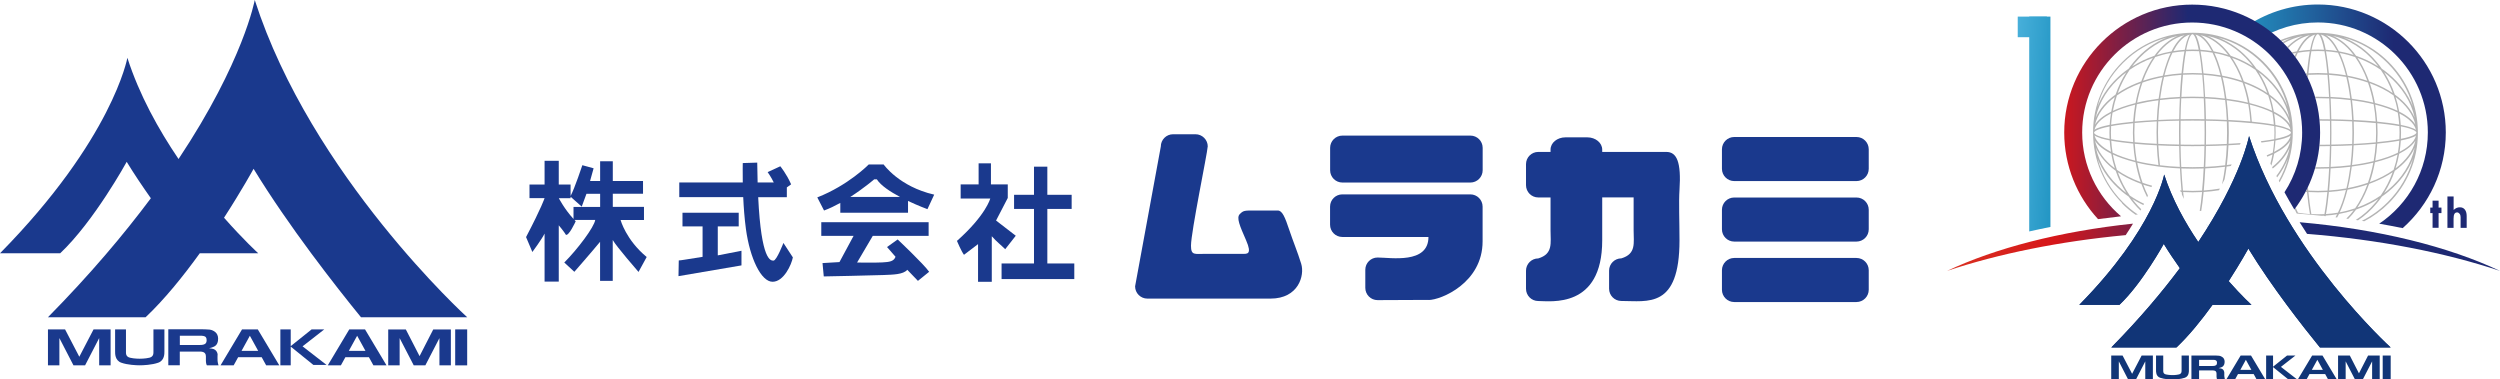 <?xml version="1.0" encoding="UTF-8"?>
<svg id="_レイヤー_2" data-name="レイヤー 2" xmlns="http://www.w3.org/2000/svg" xmlns:xlink="http://www.w3.org/1999/xlink" viewBox="0 0 444.15 67.42">
  <defs>
    <style>
      .cls-1 {
        fill: url(#_名称未設定グラデーション_19-3);
      }

      .cls-2 {
        fill: #1e2973;
      }

      .cls-3 {
        fill: url(#_名称未設定グラデーション_42-2);
      }

      .cls-4 {
        fill: #113577;
      }

      .cls-5 {
        fill: url(#_名称未設定グラデーション_42-3);
      }

      .cls-6 {
        fill: url(#_名称未設定グラデーション_42);
      }

      .cls-7 {
        fill: url(#_名称未設定グラデーション_37);
      }

      .cls-8 {
        fill: #b3b3b3;
      }

      .cls-9 {
        fill: #1a398d;
      }

      .cls-10 {
        fill: url(#_名称未設定グラデーション_19);
      }

      .cls-11 {
        fill: url(#_名称未設定グラデーション_19-2);
      }
    </style>
    <linearGradient id="_名称未設定グラデーション_42" data-name="名称未設定グラデーション 42" x1="332.2" y1="43.81" x2="449.91" y2="43.81" gradientUnits="userSpaceOnUse">
      <stop offset=".08" stop-color="#da3723"/>
      <stop offset=".28" stop-color="#d61619"/>
      <stop offset=".53" stop-color="#1e2973"/>
    </linearGradient>
    <linearGradient id="_名称未設定グラデーション_42-2" data-name="名称未設定グラデーション 42" x1="332.2" y1="43.93" x2="449.91" y2="43.93" xlink:href="#_名称未設定グラデーション_42"/>
    <linearGradient id="_名称未設定グラデーション_19" data-name="名称未設定グラデーション 19" x1="341.26" y1="20.95" x2="436.36" y2="25.83" gradientUnits="userSpaceOnUse">
      <stop offset=".08" stop-color="#72cdf4"/>
      <stop offset=".25" stop-color="#2396c4"/>
      <stop offset=".53" stop-color="#1e2973"/>
    </linearGradient>
    <linearGradient id="_名称未設定グラデーション_19-2" data-name="名称未設定グラデーション 19" x1="341.61" y1="3.78" x2="439.44" y2="8.8" xlink:href="#_名称未設定グラデーション_19"/>
    <linearGradient id="_名称未設定グラデーション_19-3" data-name="名称未設定グラデーション 19" x1="372.11" y1="20.67" x2="472.46" y2="20.67" xlink:href="#_名称未設定グラデーション_19"/>
    <linearGradient id="_名称未設定グラデーション_42-3" data-name="名称未設定グラデーション 42" x1="339.08" y1="19.86" x2="432.69" y2="19.86" xlink:href="#_名称未設定グラデーション_42"/>
    <linearGradient id="_名称未設定グラデーション_37" data-name="名称未設定グラデーション 37" x1="343.74" y1="40.17" x2="461.87" y2="40.17" gradientUnits="userSpaceOnUse">
      <stop offset=".13" stop-color="#72cdf4"/>
      <stop offset=".38" stop-color="#2396c4"/>
      <stop offset=".61" stop-color="#1e2973"/>
    </linearGradient>
  </defs>
  <g id="_内容" data-name="内容">
    <g id="_第1回公開時" data-name="第1回公開時">
      <g id="logo">
        <g>
          <g>
            <path class="cls-6" d="M408.55,39.48c.44.7.88,1.39,1.32,2.07,12.8,1.02,24.5,3.32,34.28,6.58-9.15-4.32-21.54-7.42-35.6-8.65Z"/>
            <path class="cls-3" d="M378.95,39.73c-13,1.37-24.46,4.35-33.04,8.4,9.13-3.04,19.93-5.25,31.74-6.36.48-.72.91-1.4,1.3-2.04Z"/>
          </g>
          <path class="cls-8" d="M407.21,6.69c-.57.22-1.13.49-1.67.79.06.06.13.13.19.2,1.09-.6,2.23-1.04,3.42-1.31-.99.42-1.93,1.08-2.81,1.96.06.07.12.13.18.2,1.16-1.17,2.47-1.97,3.86-2.29-.84.52-1.63,1.49-2.32,2.88-.3.05-.6.11-.89.18.06.08.12.15.18.23.19-.04.38-.08.56-.11-.08.17-.16.35-.24.54.06.08.12.16.18.25.12-.29.25-.57.38-.84.7-.12,1.41-.2,2.13-.25-.11.59-.21,1.25-.3,1.98-.08.61-.15,1.26-.22,1.94-.07,0-.15.01-.22.02.04.08.09.17.13.26.02,0,.05,0,.07,0,0,.04,0,.08-.01.12.08.15.15.31.22.46.02-.2.03-.4.05-.6.56-.03,1.13-.05,1.71-.05s1.15.02,1.71.05c.11,1.22.21,2.54.28,3.93-.65-.03-1.32-.04-1.98-.04-.17,0-.34,0-.51,0,.03.09.05.18.08.26.15,0,.29,0,.44,0,.67,0,1.34.01,2,.04.06,1.19.1,2.43.12,3.71-.61,0-1.22-.01-1.84-.02,0,.09.02.18.03.26.61,0,1.22,0,1.82.02.01.7.02,1.41.02,2.12s0,1.42-.02,2.12c-.6,0-1.21.01-1.83.02,0,.09-.02.18-.03.26.62,0,1.24,0,1.85-.02-.02,1.28-.06,2.52-.12,3.71-.66.03-1.32.04-2,.04-.15,0-.3,0-.45,0-.02.09-.05.18-.08.26.18,0,.35,0,.53,0,.67,0,1.33-.01,1.98-.04-.07,1.39-.16,2.71-.28,3.93-.56.03-1.13.05-1.71.05s-1.15-.02-1.71-.05c-.02-.21-.04-.43-.06-.65-.07.15-.15.31-.22.46,0,.06.01.12.02.17-.03,0-.07,0-.1,0-.04.09-.09.17-.13.26.09,0,.17.01.26.02.07.68.14,1.33.22,1.94.09.73.2,1.39.3,1.98-.72-.05-1.43-.13-2.13-.25-.14-.28-.27-.57-.4-.88-.06.08-.12.17-.18.25.08.2.17.39.26.58,0,0,0,0,0,0,.04.07.08.14.12.2,1.49.12,2.98.25,4.44.4.14,0,.29-.01.43-.02,0,.02,0,.04-.01.06.09,0,.18.02.26.03,0-.04.01-.07.02-.11.69-.04,1.37-.12,2.03-.23-.1.19-.2.36-.3.54.1.01.19.02.29.03.11-.2.23-.41.34-.63.89-.16,1.76-.37,2.6-.64-.41.54-.85,1.04-1.31,1.47.11.02.23.03.34.05.49-.49.96-1.04,1.41-1.66,1.4-.48,2.73-1.12,3.95-1.89-.16.2-.31.41-.48.6-1.06,1.27-2.25,2.33-3.54,3.14.13.02.26.04.4.06,1.21-.8,2.34-1.82,3.35-3.03.32-.38.62-.78.9-1.19.41-.28.81-.58,1.19-.9,2.01-1.67,3.48-3.67,4.34-5.86-.79,2.91-2.32,5.58-4.52,7.77-1.36,1.36-2.91,2.47-4.59,3.31.15.02.29.04.44.07,1.59-.83,3.05-1.9,4.34-3.19,1.63-1.63,2.91-3.53,3.8-5.64.93-2.19,1.39-4.51,1.39-6.91s-.47-4.72-1.39-6.91c-.89-2.11-2.17-4.01-3.8-5.64-1.63-1.63-3.53-2.91-5.64-3.8-2.19-.93-4.51-1.39-6.91-1.39s-4.54.43-6.65,1.29c.07.07.14.13.2.2.6-.24,1.22-.44,1.85-.62ZM411.8,12.97c-.57,0-1.13.02-1.68.05.06-.66.13-1.29.21-1.89.1-.8.21-1.47.31-2.03.38-.02.77-.03,1.16-.03s.78.01,1.16.03c.1.57.21,1.24.31,2.03.08.6.15,1.23.21,1.89-.56-.03-1.12-.05-1.68-.05ZM413.53,11.09c-.09-.73-.2-1.39-.3-1.98.72.05,1.43.13,2.13.25.26.54.51,1.14.75,1.79.25.7.47,1.45.67,2.23-.98-.17-2-.29-3.03-.36-.07-.68-.14-1.33-.22-1.94ZM414.18,21.45c1.28.02,2.52.06,3.71.12.03.66.04,1.32.04,2s-.01,1.34-.04,2c-1.19.06-2.43.1-3.71.12.01-.7.02-1.4.02-2.12s0-1.42-.02-2.12ZM418.15,25.82c1.39-.07,2.7-.16,3.92-.27-.07,1.06-.2,2.08-.37,3.07-1.2.29-2.49.53-3.84.7.14-1.13.24-2.3.29-3.51ZM418.16,25.55c.03-.65.04-1.32.04-1.98s-.01-1.33-.04-1.98c1.39.07,2.71.16,3.93.28.03.56.05,1.13.05,1.71s-.02,1.15-.05,1.71c-1.22.11-2.54.21-3.93.28ZM418.15,21.32c-.05-1.2-.15-2.37-.29-3.51,1.35.18,2.64.41,3.84.7.18.99.3,2.02.37,3.07-1.22-.11-2.54-.2-3.92-.27ZM417.82,17.54c-.17-1.34-.4-2.63-.69-3.82,1.25.24,2.45.56,3.56.95.39,1.11.71,2.31.95,3.56-1.19-.29-2.48-.52-3.82-.69ZM417.88,21.31c-1.19-.06-2.43-.1-3.7-.12-.02-1.27-.06-2.51-.12-3.7,1.21.05,2.39.15,3.53.29.14,1.14.24,2.32.29,3.53ZM414.18,25.95c1.27-.02,2.51-.06,3.7-.12-.05,1.21-.15,2.39-.29,3.53-1.14.14-2.32.24-3.53.29.06-1.19.1-2.43.12-3.7ZM417.82,29.59c1.34-.17,2.63-.4,3.82-.69-.24,1.25-.56,2.45-.95,3.56-1.11.39-2.31.71-3.56.95.29-1.19.52-2.48.69-3.82ZM421.93,28.83c.84-.21,1.63-.45,2.37-.71.6-.21,1.15-.44,1.65-.67-.17.93-.41,1.85-.71,2.73-1.2.85-2.62,1.59-4.22,2.17.38-1.11.68-2.29.91-3.52ZM424.21,27.88c-.7.25-1.45.47-2.23.67.17-.98.29-2,.36-3.03.68-.07,1.33-.14,1.94-.22.73-.09,1.39-.2,1.98-.3-.05.72-.13,1.43-.25,2.13-.54.26-1.14.51-1.79.75ZM424.24,25.04c-.6.08-1.23.15-1.89.21.03-.56.05-1.12.05-1.68s-.02-1.13-.05-1.68c.66.06,1.29.13,1.89.21.8.1,1.47.21,2.03.31.02.38.03.77.03,1.16s-.01.78-.03,1.16c-.57.1-1.24.21-2.03.31ZM424.27,21.83c-.61-.08-1.26-.15-1.94-.22-.07-1.03-.19-2.04-.36-3.03.79.2,1.54.42,2.23.67.66.23,1.25.48,1.79.75.12.7.2,1.41.25,2.13-.59-.11-1.25-.21-1.98-.3ZM424.3,19.01c-.74-.26-1.53-.5-2.37-.71-.23-1.22-.53-2.4-.91-3.52,1.6.59,3.02,1.32,4.22,2.17.3.88.54,1.79.71,2.73-.5-.24-1.05-.46-1.65-.67ZM424.32,16.05c-1.04-.62-2.19-1.15-3.42-1.59-.44-1.23-.97-2.38-1.59-3.42-.16-.26-.32-.52-.48-.76,1.48.54,2.87,1.25,4.13,2.12.87,1.26,1.59,2.65,2.12,4.13-.25-.16-.5-.33-.76-.48ZM420.58,14.35c-1.11-.38-2.29-.68-3.52-.91-.21-.84-.45-1.63-.71-2.37-.21-.6-.44-1.15-.67-1.65.93.17,1.85.41,2.73.71.85,1.2,1.59,2.62,2.17,4.22ZM413.77,13.3c1.06.07,2.08.2,3.07.37.29,1.2.53,2.49.7,3.84-1.13-.14-2.3-.24-3.51-.29-.07-1.39-.16-2.7-.27-3.92ZM414.05,29.92c1.2-.05,2.37-.15,3.51-.29-.18,1.35-.41,2.64-.7,3.84-.99.18-2.02.3-3.07.37.11-1.22.2-2.54.27-3.92ZM412.96,38.04c-.38.02-.77.03-1.16.03s-.78-.01-1.16-.03c-.1-.57-.21-1.24-.31-2.03-.08-.6-.15-1.23-.21-1.89.56.03,1.12.05,1.68.05s1.13-.02,1.68-.05c-.06.66-.13,1.29-.21,1.89-.1.8-.21,1.47-.31,2.03ZM415.36,37.78c-.7.12-1.41.2-2.13.25.11-.59.21-1.25.3-1.98.08-.61.15-1.26.22-1.94,1.03-.07,2.04-.19,3.03-.36-.2.79-.42,1.54-.67,2.23-.23.66-.48,1.25-.75,1.79ZM418.41,37.01c-.88.3-1.79.54-2.73.71.24-.5.46-1.05.67-1.65.26-.74.5-1.53.71-2.37,1.22-.23,2.4-.53,3.52-.91-.59,1.6-1.32,3.02-2.17,4.22ZM422.96,34.73c-1.26.87-2.65,1.59-4.13,2.12.16-.25.33-.5.48-.76.62-1.04,1.15-2.19,1.59-3.42,1.23-.44,2.38-.97,3.42-1.59.26-.16.52-.32.76-.48-.54,1.48-1.25,2.87-2.12,4.13ZM424.17,33.82c-.2.16-.4.32-.6.48.77-1.22,1.41-2.55,1.89-3.95,1.69-1.21,2.89-2.62,3.54-4.13-.63,2.86-2.29,5.5-4.82,7.6ZM425.6,29.91c.27-.84.48-1.71.64-2.6,1.39-.7,2.36-1.48,2.88-2.32-.43,1.84-1.68,3.52-3.52,4.92ZM427.95,25.91c-.45.38-1,.74-1.65,1.08.11-.67.18-1.35.23-2.03.6-.12,1.12-.24,1.55-.37.53-.16.91-.33,1.15-.51-.15.63-.58,1.25-1.28,1.84ZM429.29,23.57s0,0,0,0c0,.12-.21.6-2.75,1.1.02-.37.03-.74.03-1.11s-.01-.74-.03-1.11c2.53.5,2.74.98,2.75,1.1,0,0,0,0,0,0ZM428.07,22.56c-.43-.13-.95-.25-1.55-.37-.04-.69-.12-1.37-.23-2.03.65.34,1.2.7,1.65,1.08.7.59,1.13,1.21,1.28,1.84-.24-.18-.63-.35-1.15-.51ZM426.24,19.83c-.16-.89-.37-1.76-.64-2.6,1.84,1.4,3.09,3.08,3.52,4.92-.52-.84-1.49-1.63-2.88-2.32ZM425.46,16.79c-.48-1.4-1.12-2.73-1.89-3.95.2.16.41.31.6.48,2.53,2.1,4.19,4.74,4.82,7.6-.65-1.51-1.84-2.91-3.54-4.13ZM424.16,11.2c2.19,2.19,3.73,4.86,4.52,7.77-.86-2.19-2.33-4.19-4.34-5.86-.38-.32-.78-.62-1.19-.9-.28-.41-.58-.81-.9-1.19-1.67-2.01-3.67-3.48-5.86-4.34,2.91.79,5.58,2.32,7.77,4.52ZM422.05,11.2c.16.2.32.4.48.6-1.22-.77-2.55-1.41-3.95-1.89-1.21-1.69-2.62-2.89-4.13-3.54,2.86.63,5.5,2.29,7.6,4.82ZM418.14,9.76c-.84-.27-1.71-.48-2.6-.64-.7-1.39-1.48-2.36-2.32-2.88,1.84.43,3.52,1.68,4.92,3.52ZM414.14,7.42c.38.45.74,1,1.08,1.65-.67-.11-1.35-.18-2.03-.23-.12-.6-.24-1.12-.37-1.55-.16-.53-.33-.91-.51-1.15.63.15,1.25.58,1.84,1.28ZM411.79,6.08s0,0,0,0,0,0,0,0c.12,0,.6.21,1.1,2.75-.37-.02-.74-.03-1.11-.03s-.74.01-1.11.03c.5-2.53.98-2.74,1.1-2.75ZM410.79,7.3c-.13.43-.25.95-.37,1.55-.69.04-1.37.12-2.03.23.34-.65.7-1.2,1.08-1.65.59-.7,1.21-1.13,1.84-1.28-.18.24-.35.63-.51,1.15Z"/>
          <path class="cls-8" d="M376.98,36.12c.75.75,1.56,1.43,2.42,2.03.14-.01.27-.03.41-.04-.94-.63-1.83-1.36-2.64-2.17-2.19-2.19-3.73-4.86-4.52-7.77.86,2.19,2.33,4.19,4.34,5.86.38.32.78.62,1.19.9.28.41.58.81.9,1.19.38.46.78.89,1.2,1.29.04-.08.09-.16.13-.24-.39-.38-.76-.79-1.12-1.22-.16-.2-.32-.4-.48-.6.63.4,1.29.76,1.98,1.09.04-.08.08-.16.12-.24-.89-.42-1.74-.91-2.53-1.46-.87-1.26-1.59-2.65-2.12-4.13.25.16.5.33.76.48,1.04.62,2.19,1.15,3.42,1.59.3.83.64,1.62,1.02,2.37.05-.11.09-.21.14-.31-.3-.61-.58-1.26-.83-1.94.48.16.96.31,1.46.44.03-.08.07-.17.1-.25-.58-.15-1.14-.33-1.68-.52-.39-1.11-.71-2.31-.95-3.56,1.19.29,2.48.52,3.82.69,0,0,0,0,0,0l1.14.13c.86.09,1.74.15,2.63.19.07,1.39.16,2.7.27,3.92-.08,0-.16-.01-.25-.02.04.09.08.18.12.27.05,0,.1,0,.16.01.01.15.03.31.05.46.11.26.23.52.35.78-.05-.39-.09-.8-.13-1.22.56.03,1.12.05,1.68.05s1.13-.02,1.68-.05c-.06.66-.13,1.29-.21,1.89-.07.55-.14,1.03-.21,1.47.09,0,.18,0,.27,0,.07-.44.14-.92.21-1.43.08-.61.15-1.26.22-1.94.93-.06,1.84-.16,2.73-.31.05-.1.1-.2.15-.3-.92.16-1.88.27-2.86.34.11-1.22.2-2.54.27-3.92,1.2-.05,2.37-.15,3.51-.29-.14,1.09-.32,2.14-.54,3.14.16-.31.31-.62.46-.92.14-.73.26-1.48.36-2.25.26-.03.51-.07.76-.11.04-.1.09-.19.13-.29-.28.04-.57.08-.85.12.14-1.13.24-2.3.29-3.51.7-.03,1.38-.08,2.05-.12.04-.09.07-.18.11-.27-.69.05-1.41.09-2.14.13.03-.65.04-1.32.04-1.98s-.01-1.33-.04-1.98c1.39.07,2.71.16,3.93.28,0,0,0,0,0,0l.27.02s0,0,0,0c.66.06,1.29.13,1.89.21.8.1,1.47.21,2.03.31.02.38.03.77.03,1.16s-.01.78-.03,1.16c-.57.1-1.24.21-2.03.31-.11.01-.23.03-.35.04.03.08.07.17.1.25.09-.01.19-.02.28-.04.73-.09,1.39-.2,1.98-.3-.05.72-.13,1.43-.25,2.13-.34.16-.7.32-1.08.48.03.08.07.16.11.24.32-.13.63-.26.92-.4-.1.55-.23,1.09-.37,1.62.06.12.11.25.17.37.2-.69.37-1.4.5-2.13,1.39-.7,2.36-1.48,2.88-2.32-.41,1.75-1.56,3.36-3.25,4.71.04.08.08.17.12.25,1.41-1.12,2.43-2.38,3.01-3.73-.4,1.8-1.2,3.5-2.37,5.05.04.09.09.18.13.26.81-1.05,1.46-2.18,1.92-3.37-.37,1.38-.92,2.71-1.62,3.96.05.09.1.18.14.28.35-.62.67-1.26.95-1.92.93-2.19,1.39-4.51,1.39-6.91s-.47-4.72-1.39-6.91c-.89-2.11-2.17-4.01-3.8-5.64s-3.53-2.91-5.64-3.8c-2.19-.93-4.51-1.39-6.91-1.39s-4.72.47-6.91,1.39c-2.11.89-4.01,2.17-5.64,3.8-1.63,1.63-2.91,3.53-3.8,5.64-.93,2.19-1.39,4.51-1.39,6.91s.47,4.72,1.39,6.91c.89,2.11,2.17,4.01,3.8,5.64ZM380.31,32.35c-1.6-.59-3.02-1.32-4.22-2.17-.3-.88-.54-1.79-.71-2.73.5.24,1.05.46,1.65.67.74.26,1.53.5,2.37.71.23,1.22.53,2.4.91,3.52ZM394.86,13.72c1.25.24,2.45.56,3.56.95.39,1.11.71,2.31.95,3.56-1.19-.29-2.48-.52-3.82-.69-.17-1.34-.4-2.63-.69-3.82ZM395.61,21.31c-1.19-.06-2.43-.1-3.7-.12-.02-1.27-.06-2.51-.12-3.7,1.21.05,2.39.15,3.53.29.14,1.14.24,2.32.29,3.53ZM398.75,14.79c1.6.59,3.02,1.32,4.22,2.17.3.88.54,1.79.71,2.73-.5-.24-1.05-.46-1.65-.67-.74-.26-1.53-.5-2.37-.71-.23-1.22-.53-2.4-.91-3.52ZM402.05,16.05c-1.04-.62-2.19-1.15-3.42-1.59-.44-1.23-.97-2.38-1.59-3.42-.16-.26-.32-.52-.48-.76,1.48.54,2.87,1.25,4.13,2.12.87,1.26,1.59,2.65,2.12,4.13-.25-.16-.5-.33-.76-.48ZM398.31,14.35c-1.11-.38-2.29-.68-3.52-.91-.21-.84-.45-1.63-.71-2.37-.21-.6-.44-1.15-.67-1.65.93.17,1.85.41,2.73.71.85,1.2,1.59,2.62,2.17,4.22ZM393.83,11.16c.25.7.47,1.45.67,2.23-.98-.17-2-.29-3.03-.36-.07-.68-.14-1.33-.22-1.94-.09-.73-.2-1.39-.3-1.98.72.05,1.43.13,2.13.25.26.54.51,1.14.75,1.79ZM389.53,17.17c-.67,0-1.33.01-1.98.04.07-1.39.16-2.71.28-3.93.56-.03,1.13-.05,1.71-.05s1.15.02,1.71.05c.11,1.22.21,2.54.28,3.93-.65-.03-1.32-.04-1.98-.04ZM391.52,17.47c.06,1.19.1,2.43.12,3.71-.7-.01-1.4-.02-2.12-.02s-1.42,0-2.12.02c.02-1.28.06-2.52.12-3.71.66-.03,1.32-.04,2-.04s1.34.01,2,.04ZM391,11.13c.08.6.15,1.23.21,1.89-.56-.03-1.12-.05-1.68-.05s-1.13.02-1.68.05c.06-.66.13-1.29.21-1.89.1-.8.21-1.47.31-2.03.38-.02.77-.03,1.16-.03s.78.01,1.16.03c.1.57.21,1.24.31,2.03ZM387.79,11.09c-.08.61-.15,1.26-.22,1.94-1.03.07-2.04.19-3.03.36.2-.79.42-1.54.67-2.23.23-.66.48-1.25.75-1.79.7-.12,1.41-.2,2.13-.25-.11.59-.21,1.25-.3,1.98ZM384.97,11.07c-.26.74-.5,1.53-.71,2.37-1.22.23-2.4.53-3.52.91.59-1.6,1.32-3.02,2.17-4.22.88-.3,1.79-.54,2.73-.71-.24.5-.46,1.05-.67,1.65ZM387.14,25.68c-1.28-.02-2.52-.06-3.71-.12-.03-.66-.04-1.32-.04-2s.01-1.34.04-2c1.19-.06,2.43-.1,3.71-.12-.01.7-.02,1.4-.02,2.12s0,1.42.02,2.12ZM383.18,21.32c-1.39.07-2.7.16-3.92.27.07-1.06.2-2.08.37-3.07,1.2-.29,2.49-.53,3.84-.7-.14,1.13-.24,2.3-.29,3.51ZM383.17,25.55c-1.39-.07-2.71-.16-3.93-.28-.03-.56-.05-1.13-.05-1.71s.02-1.15.05-1.71c1.22-.11,2.54-.21,3.93-.28-.03.65-.04,1.32-.04,1.98s.01,1.33.04,1.98ZM379.68,18.23c.24-1.25.56-2.45.95-3.56,1.11-.39,2.31-.71,3.56-.95-.29,1.19-.52,2.48-.69,3.82-1.34.17-2.63.4-3.82.69ZM382.01,11.04c-.62,1.04-1.15,2.19-1.59,3.42-1.23.44-2.38.97-3.42,1.59-.26.16-.52.32-.76.48.54-1.48,1.25-2.87,2.12-4.13,1.26-.87,2.65-1.59,4.13-2.12-.16.25-.33.5-.48.76ZM380.31,14.79c-.38,1.11-.68,2.29-.91,3.52-.84.21-1.63.45-2.37.71-.6.21-1.15.44-1.65.67.17-.93.41-1.85.71-2.73,1.2-.85,2.62-1.59,4.22-2.17ZM377.11,19.26c.7-.25,1.45-.47,2.23-.67-.17.98-.29,2-.36,3.03-.68.07-1.33.14-1.94.22-.73.09-1.39.2-1.98.3.05-.72.13-1.43.25-2.13.54-.26,1.14-.51,1.79-.75ZM377.09,22.1c.6-.08,1.23-.15,1.89-.21-.03.56-.05,1.12-.05,1.68s.02,1.13.05,1.68c-.66-.06-1.29-.13-1.89-.21-.8-.1-1.47-.21-2.03-.31-.02-.38-.03-.77-.03-1.16s.01-.78.03-1.16c.57-.1,1.24-.21,2.03-.31ZM377.05,25.3c.61.08,1.26.15,1.94.22.07,1.03.19,2.04.36,3.03-.79-.2-1.54-.42-2.23-.67-.66-.23-1.25-.48-1.79-.75-.12-.7-.2-1.41-.25-2.13.59.11,1.25.21,1.98.3ZM379.63,28.62c-.18-.99-.3-2.02-.37-3.07,1.22.11,2.54.2,3.92.27.05,1.2.15,2.37.29,3.51-1.35-.18-2.64-.41-3.84-.7ZM383.74,29.36c-.14-1.14-.24-2.32-.29-3.53,1.19.06,2.43.1,3.7.12.02,1.27.06,2.51.12,3.7-1.21-.05-2.39-.15-3.53-.29ZM387.15,21.19c-1.27.02-2.51.06-3.7.12.05-1.21.15-2.39.29-3.53,1.14-.14,2.32-.24,3.53-.29-.06,1.19-.1,2.43-.12,3.7ZM383.77,17.51c.18-1.35.41-2.64.7-3.84.99-.18,2.02-.3,3.07-.37-.11,1.22-.2,2.54-.27,3.92-1.2.05-2.37.15-3.51.29ZM391.24,33.86c-.56.03-1.13.05-1.71.05s-1.15-.02-1.71-.05c-.11-1.22-.21-2.54-.28-3.93.65.03,1.32.04,1.98.04s1.33-.01,1.98-.04c-.07,1.39-.16,2.71-.28,3.93ZM391.52,29.66c-.66.03-1.32.04-2,.04s-1.34-.01-2-.04c-.06-1.19-.1-2.43-.12-3.71.7.01,1.4.02,2.12.02s1.42,0,2.12-.02c-.02,1.28-.06,2.52-.12,3.71ZM391.65,25.69c-.7.01-1.41.02-2.12.02s-1.42,0-2.12-.02c-.01-.7-.02-1.41-.02-2.12s0-1.42.02-2.12c.7-.01,1.41-.02,2.12-.02s1.42,0,2.12.02c.01.7.02,1.41.02,2.12s0,1.42-.02,2.12ZM391.5,13.3c1.06.07,2.08.2,3.07.37.29,1.2.53,2.49.7,3.84-1.13-.14-2.3-.24-3.51-.29-.07-1.39-.16-2.7-.27-3.92ZM395.32,29.36c-1.14.14-2.32.24-3.53.29.06-1.19.1-2.43.12-3.7,1.27-.02,2.51-.06,3.7-.12-.05,1.21-.15,2.39-.29,3.53ZM395.62,25.57c-1.19.06-2.43.1-3.71.12.01-.7.02-1.4.02-2.12s0-1.42-.02-2.12c1.28.02,2.52.06,3.71.12.03.66.04,1.32.04,2s-.01,1.34-.04,2ZM395.88,21.32c-.05-1.2-.15-2.37-.29-3.51,1.35.18,2.64.41,3.84.7.18.99.3,2.02.37,3.07-1.22-.11-2.54-.2-3.92-.27ZM402,21.83c-.61-.08-1.26-.15-1.94-.22-.07-1.03-.19-2.04-.36-3.03.79.2,1.54.42,2.23.67.66.23,1.25.48,1.79.75.12.7.2,1.41.25,2.13-.59-.11-1.25-.21-1.98-.3ZM405.68,25.91c-.45.38-1,.74-1.65,1.08.11-.67.18-1.35.23-2.03.6-.12,1.12-.24,1.55-.37.53-.16.91-.33,1.15-.51-.15.63-.58,1.25-1.28,1.84ZM407.01,23.57s0,0,0,0c0,.12-.21.6-2.75,1.1.02-.37.03-.74.03-1.11s-.01-.74-.03-1.11c2.53.5,2.74.98,2.75,1.1,0,0,0,0,0,0ZM405.8,22.56c-.43-.13-.95-.25-1.55-.37-.04-.69-.12-1.37-.23-2.03.65.34,1.2.7,1.65,1.08.7.59,1.13,1.21,1.28,1.84-.24-.18-.63-.35-1.15-.51ZM403.97,19.83c-.16-.89-.37-1.76-.64-2.6,1.84,1.4,3.09,3.08,3.52,4.92-.52-.84-1.49-1.63-2.88-2.32ZM403.19,16.79c-.48-1.4-1.12-2.73-1.89-3.95.2.16.41.31.6.48,2.53,2.1,4.19,4.74,4.82,7.6-.65-1.51-1.84-2.91-3.54-4.13ZM401.89,11.2c2.19,2.19,3.73,4.86,4.52,7.77-.86-2.19-2.33-4.19-4.34-5.86-.38-.32-.78-.62-1.19-.9-.28-.41-.58-.81-.9-1.19-1.67-2.01-3.67-3.48-5.86-4.34,2.91.79,5.58,2.32,7.77,4.52ZM399.78,11.2c.16.2.32.4.48.6-1.22-.77-2.55-1.41-3.95-1.89-1.21-1.69-2.62-2.89-4.13-3.54,2.86.63,5.5,2.29,7.6,4.82ZM395.87,9.76c-.84-.27-1.71-.48-2.6-.64-.7-1.39-1.48-2.36-2.32-2.88,1.84.43,3.52,1.68,4.92,3.52ZM391.87,7.42c.38.45.74,1,1.08,1.65-.67-.11-1.35-.18-2.03-.23-.12-.6-.24-1.12-.37-1.55-.16-.53-.33-.91-.51-1.15.63.15,1.25.58,1.84,1.28ZM389.52,6.08s0,0,0,0,0,0,0,0c.12,0,.6.21,1.1,2.75-.37-.02-.74-.03-1.11-.03s-.74.01-1.11.03c.5-2.53.98-2.74,1.1-2.75ZM388.52,7.3c-.13.43-.25.95-.37,1.55-.69.04-1.37.12-2.03.23.34-.65.7-1.2,1.08-1.65.59-.7,1.21-1.13,1.84-1.28-.18.24-.35.63-.51,1.15ZM385.79,9.13c-.89.16-1.76.37-2.6.64,1.4-1.84,3.08-3.09,4.92-3.52-.84.52-1.63,1.49-2.32,2.88ZM382.75,9.91c-1.4.48-2.73,1.12-3.95,1.89.16-.21.31-.41.48-.6,2.1-2.53,4.74-4.19,7.6-4.82-1.51.65-2.91,1.84-4.13,3.54ZM377.16,11.2c2.19-2.19,4.86-3.73,7.77-4.52-2.19.86-4.19,2.33-5.86,4.34-.32.38-.62.78-.9,1.19-.41.28-.81.58-1.19.9-2.01,1.67-3.48,3.67-4.34,5.86.79-2.91,2.32-5.58,4.52-7.77ZM377.15,13.32c.2-.16.4-.32.6-.48-.77,1.22-1.41,2.55-1.89,3.95-1.69,1.21-2.89,2.62-3.54,4.13.63-2.86,2.29-5.5,4.82-7.6ZM375.72,17.23c-.27.84-.48,1.71-.64,2.6-1.39.7-2.36,1.48-2.88,2.32.43-1.84,1.68-3.52,3.52-4.92ZM373.38,21.23c.45-.38,1-.74,1.65-1.08-.11.67-.18,1.35-.23,2.03-.6.12-1.12.24-1.55.37-.53.16-.91.33-1.15.51.15-.63.58-1.25,1.28-1.84ZM372.04,23.57s0,0,0,0c0-.12.21-.6,2.75-1.1-.02.37-.03.74-.03,1.11s.01.74.03,1.11c-2.53-.5-2.74-.98-2.75-1.1,0,0,0,0,0,0ZM373.26,24.58c.43.13.95.25,1.55.37.04.69.12,1.37.23,2.03-.65-.34-1.2-.7-1.65-1.08-.7-.59-1.13-1.21-1.28-1.84.24.18.63.35,1.15.51ZM375.08,27.31c.16.89.37,1.76.64,2.6-1.84-1.4-3.09-3.08-3.52-4.92.52.84,1.49,1.63,2.88,2.32ZM375.87,30.34c.48,1.4,1.12,2.73,1.89,3.95-.2-.16-.41-.31-.6-.48-2.53-2.1-4.19-4.74-4.82-7.6.65,1.51,1.84,2.91,3.54,4.13Z"/>
          <g>
            <path class="cls-10" d="M364.28,40.32V2.95h-3.77v38.17c1.24-.28,2.49-.55,3.77-.8Z"/>
            <rect class="cls-11" x="358.47" y="2.95" width="5.17" height="3.66"/>
          </g>
          <path class="cls-1" d="M411.79,3.99c10.78,0,19.54,8.77,19.54,19.54,0,6.74-3.43,12.7-8.64,16.21,1.41.25,2.8.51,4.17.79,4.7-4.17,7.66-10.25,7.66-17,0-12.53-10.2-22.73-22.73-22.73-4.39,0-8.66,1.26-12.33,3.63l1.73,2.68c3.16-2.04,6.82-3.12,10.6-3.12Z"/>
          <path class="cls-5" d="M376.8,38.41c-4.21-3.59-6.88-8.92-6.88-14.87,0-10.78,8.77-19.54,19.54-19.54s19.54,8.77,19.54,19.54c0,3.91-1.15,7.56-3.14,10.62.57,1.04,1.15,2.06,1.75,3.06,2.88-3.81,4.58-8.55,4.58-13.67,0-12.53-10.2-22.73-22.73-22.73s-22.73,10.2-22.73,22.73c0,5.92,2.28,11.33,6.01,15.38,1.34-.18,2.7-.35,4.06-.5Z"/>
          <path class="cls-7" d="M392.05,39.9s-.02.01-.02.02c.09.18.2.35.31.52-.1-.18-.19-.35-.29-.54Z"/>
          <g>
            <path class="cls-2" d="M432.17,35.65h1.07v1.23h.51v.98h-.51v2.61h-1.07v-2.61h-.41v-.98h.41v-1.23Z"/>
            <path class="cls-2" d="M434.82,34.9h1.09v2.4c.19-.17.38-.29.54-.36.17-.08.36-.11.58-.11.38,0,.67.14.88.41.21.27.32.65.32,1.13v2.11h-1.08v-1.92c0-.23-.06-.43-.18-.58s-.26-.24-.44-.24c-.22,0-.38.09-.48.27s-.15.46-.15.85v1.62h-1.09v-5.57Z"/>
          </g>
          <g>
            <path class="cls-4" d="M412.16,61.73c-2.95-3.62-8.56-10.75-12.72-17.57,0,0-1.38,2.51-3.5,5.79,2.33,2.64,4.05,4.21,4.05,4.21h-6.92c-1.94,2.69-4.15,5.44-6.41,7.57h-11.57c5-5.08,8.99-9.81,12.18-14.09-.99-1.4-1.98-2.86-2.86-4.31,0,0-3.85,7.02-7.88,10.83h-7.13c13.35-13.56,15.08-23.15,15.08-23.15,1.42,4.4,3.69,8.49,6.06,11.99,7.71-11.59,9.02-18.83,9.02-18.83,6.69,20.79,25.16,37.56,25.16,37.56h-12.57ZM381.15,63.17h-.67s0,0,0,0l-1.69,3.24-1.69-3.24h0s0,0,0,0h-2.02v4.26h1.35v-3.23h0l1.66,3.23h1.38l1.66-3.23h0v3.23h1.35v-4.26h-1.35ZM421.45,63.17h-.74l-1.62,3.16-1.62-3.16h-2.09v4.25h1.35v-3.22h0l1.66,3.22h1.38l1.66-3.22h0v3.22h1.35v-4.25h-1.35ZM388.86,63.17h-1.28v2.59c0,.23.04.63-.47.76-.52.13-1.15.12-1.16.12h0s0,0,0,0h0s-.64,0-1.16-.12c-.52-.13-.47-.53-.47-.76v-2.59h-1.28v2.61c0,.25-.03,1.06.72,1.33.75.27,1.82.31,2.2.31h0c.38,0,1.45-.04,2.2-.31.75-.27.72-1.09.72-1.33v-2.61ZM395.18,66.86c.01.23.11.57.11.57h-1.38c-.1-.13-.12-.51-.12-.51,0,0,0-.41,0-.54,0-.14-.02-.24-.11-.38-.11-.15-.38-.19-.55-.2h-2.44v1.62h-1.36v-4.26h3.96s.68,0,.95.04c.27.04.48.15.67.3.18.15.32.43.32.75s-.07.76-.49.96c-.18.08-.35.14-.58.19.1.01.2.03.33.05.63.09.68.65.68.76s-.01.42,0,.65ZM390.7,65.02h2.35c.4,0,.53-.06.65-.14.13-.08.17-.28.17-.4s0-.27-.11-.39c-.12-.15-.47-.16-.47-.16h-2.6v1.1ZM399.92,63.17l2.55,4.26h-1.55l-.53-.97h-2.79l-.53.97h-1.55l2.55-4.26h1.85ZM399.98,65.71l-.98-1.79-.98,1.79h1.97ZM412.62,63.17l2.55,4.26h-1.55l-.53-.97h-2.79l-.53.97h-1.55l2.55-4.26h1.85ZM412.68,65.71l-.98-1.79-.98,1.79h1.97ZM407.81,63.17h-1.5l-2.48,1.98v-1.98h-1.23v4.26h1.23v-2.21l2.68,2.16h1.56l-2.84-2.2,2.57-2.01ZM423.31,63.17v4.26h1.42v-4.26h-1.42Z"/>
            <path class="cls-4" d="M412.16,61.73h12.57s-18.47-16.77-25.16-37.56c0,0-1.31,7.25-9.02,18.83-2.37-3.5-4.64-7.59-6.06-11.99,0,0-1.73,9.59-15.08,23.15h7.13c4.03-3.81,7.88-10.83,7.88-10.83.88,1.45,1.87,2.91,2.86,4.31-3.19,4.28-7.18,9.01-12.18,14.09h11.57c2.26-2.13,4.47-4.88,6.41-7.57h6.92s-1.72-1.57-4.05-4.21c2.12-3.29,3.5-5.79,3.5-5.79,4.16,6.82,9.77,13.96,12.72,17.57Z"/>
          </g>
        </g>
        <g>
          <g>
            <path class="cls-9" d="M64.14,56.36h18.86S55.3,31.2,45.26,0c0,0-1.97,10.87-13.54,28.25-3.56-5.25-6.97-11.38-9.09-17.98,0,0-2.6,14.39-22.63,34.73h10.69c6.05-5.71,11.82-16.25,11.82-16.25,1.32,2.17,2.81,4.37,4.29,6.47-4.79,6.42-10.77,13.52-18.28,21.14h17.35c3.39-3.2,6.7-7.32,9.62-11.36h10.39s-2.58-2.35-6.08-6.32c3.19-4.93,5.25-8.69,5.25-8.69,6.24,10.23,14.65,20.94,19.08,26.37h0Z"/>
            <g>
              <polygon class="cls-9" points="17.62 58.52 16.62 58.52 16.62 58.52 16.62 58.52 14.09 63.38 11.56 58.52 11.56 58.52 11.56 58.52 10.55 58.52 10.37 58.52 8.52 58.52 8.52 64.9 10.55 64.9 10.55 60.06 10.55 60.06 13.05 64.9 15.12 64.9 17.62 60.06 17.62 60.06 17.62 64.9 19.65 64.9 19.65 58.52 17.8 58.52 17.62 58.52"/>
              <polygon class="cls-9" points="78.07 58.53 76.97 58.53 74.54 63.27 72.1 58.53 71 58.53 70.82 58.53 68.97 58.53 68.97 64.9 71 64.9 71 60.07 71 60.07 73.5 64.9 75.57 64.9 78.07 60.07 78.07 60.07 78.07 64.9 80.1 64.9 80.1 58.53 78.26 58.53 78.07 58.53"/>
              <path class="cls-9" d="M29.19,58.52h-1.93v3.89c0,.34.06.95-.71,1.14-.77.19-1.73.18-1.73.18h0s0,0,0,0h0s-.96.01-1.73-.18c-.78-.19-.71-.8-.71-1.14v-3.89h-1.93v3.91c0,.37-.04,1.59,1.08,2,1.12.41,2.72.47,3.3.47h0c.57,0,2.17-.06,3.3-.47,1.12-.41,1.08-1.63,1.08-2v-3.91Z"/>
              <path class="cls-9" d="M38.67,63.08c0-.16-.07-1-1.02-1.14-.19-.03-.35-.05-.5-.07.35-.07.61-.17.87-.29.63-.29.73-.95.73-1.44s-.21-.9-.49-1.13c-.28-.23-.6-.39-1-.45-.4-.06-1.42-.06-1.42-.06h-5.94v6.39h2.04v-2.43h3.65c.26.01.66.07.82.3.14.2.17.35.17.57,0,.19,0,.81,0,.81,0,0,.02.57.17.76h2.07s-.16-.51-.17-.85c-.02-.34,0-.81,0-.97ZM31.95,59.65h3.9s.52.02.7.24c.15.19.16.4.16.59s-.07.48-.26.6c-.19.12-.39.21-.98.21h-3.52v-1.65Z"/>
              <path class="cls-9" d="M45.01,58.52h-2.01l-3.82,6.39h2.33l.8-1.45h4.18l.8,1.45h2.33l-3.82-6.39h-.77ZM42.91,62.34l1.48-2.69,1.48,2.69h-2.95Z"/>
              <path class="cls-9" d="M64.06,58.52h-2.01l-3.82,6.39h2.33l.8-1.45h4.18l.8,1.45h2.33l-3.82-6.39h-.77ZM61.97,62.34l1.48-2.69,1.48,2.69h-2.95Z"/>
              <polygon class="cls-9" points="57.61 58.52 55.36 58.52 51.65 61.49 51.65 58.52 49.81 58.52 49.81 64.9 51.65 64.9 51.65 61.58 55.67 64.83 58.01 64.83 53.75 61.53 57.61 58.52"/>
              <rect class="cls-9" x="80.87" y="58.52" width="2.13" height="6.39"/>
            </g>
          </g>
          <g>
            <path class="cls-9" d="M165.07,48.28c-.98-1.39-5.59-5.74-5.59-5.74l-1.89,1.35s.62.73,1.51,1.73c-.3.81-1.04.93-2.34,1-1.52.08-4.49.02-4.49.02l2.79-4.74h9.92v-2.42h-19.07v2.42h5.74l-2.51,4.66-3.01.18.22,2.37s8.8-.17,10.65-.25c1.64-.07,3.47-.08,4.19-.93.64.69,1.29,1.37,1.89,1.97l2-1.62h0Z"/>
            <path class="cls-9" d="M178.57,44.26c-.73-.73-1.52-1.32-2.37-2.29v8.09h-2.44v-6.69l-2.5,1.9c-.48-.64-1.25-2.47-1.25-2.47,5.16-4.58,5.92-7.53,5.92-7.53h-5.26v-2.51h3.19v-3.74h2.19v3.74h2.99v2.41l-2.08,4.01,3.5,2.7-1.88,2.4h0ZM183.7,34.61v-5h2.37v5h4.32v2.51h-4.32v9.69h4.79v2.77h-12.92v-2.77h5.76v-9.69h-3.54v-2.51h3.54Z"/>
            <path class="cls-9" d="M165.97,34.58c-6.25-1.43-8.98-5.36-8.98-5.36h-2.65s-3.61,3.69-9.14,5.85l1.2,2.33c.96-.35,1.94-.83,2.89-1.35v1.75h12.03v-2.1c1.86.88,3.45,1.46,3.45,1.46l1.2-2.58h0ZM151.06,34.99c2.42-1.55,4.25-3.13,4.25-3.13h.47c.7,1.11,2.4,2.21,4.12,3.13h-8.84Z"/>
            <path class="cls-9" d="M127.52,40.22h3.72v-2.42h-9.99v2.42h3.57v5.41c-2.79.43-3.86.64-4.23.64l-.05,2.79,11.19-1.91v-2.6l-4.21.82v-5.14h0Z"/>
            <path class="cls-9" d="M139.18,43.17s-1.2,3.13-1.76,3.13c-.49,0-2.17.09-2.72-11.27h5.09v-1.74l.76-.54c-.8-1.85-1.92-3.21-1.92-3.21l-2.25,1.04s.59.81,1.09,1.84h-2.87c-.03-1.1-.06-2.25-.07-3.53l-2.57.08s-.03,1.41,0,3.45h-11.28v2.6h11.36c.08,1.81.23,3.8.48,5.66.72,5.29,2.73,9.38,4.73,9.38s3.37-3.05,3.61-4.33l-1.68-2.57h0Z"/>
            <path class="cls-9" d="M113.44,48.31l1.45-2.65c-3.69-3.05-4.64-6.58-4.64-6.58h4.16v-2.33h-5.54v-2.33h5.37v-2.26h-5.37v-3.51h-2.25v3.51h-1.79l.63-2.26-2-.55s-1.36,4.1-2.09,5.47v-2.04h-2.1v-4.21h-2.52v4.21h-2.68v2.42h2.68s-.48,1.55-3.29,6.92l1.12,2.65s1.69-2.28,2.17-3.27v8.53h2.52v-10c.73.85,1.45,1.88,1.2,1.64.51.51,1.81-2.36,1.81-2.36l-.22-.24h3.69c-.18,1.28-3.15,5.22-5.5,7.57l1.79,1.65s2.98-3.4,4.57-5.33v6.94h2.25v-7.26c.64,1.15,4.57,5.66,4.57,5.66h0ZM99.27,35.21h2.1v-.26l1.98,1.76.84-2.28h2.43v2.33h-4.73v2.14c-1.61-1.75-2.61-3.69-2.61-3.69h0Z"/>
            <path class="cls-9" d="M263.41,30.25c0,1.2-.98,2.18-2.18,2.18h-22.74c-1.21,0-2.18-.98-2.18-2.18v-3.98c0-1.21.98-2.18,2.18-2.18h22.74c1.21,0,2.18.98,2.18,2.18v3.98h0Z"/>
            <path class="cls-9" d="M332,29.99c0,1.21-.98,2.18-2.18,2.18h-21.72c-1.2,0-2.18-.98-2.18-2.18v-3.46c0-1.21.98-2.19,2.18-2.19h21.72c1.21,0,2.18.98,2.18,2.19v3.46h0Z"/>
            <path class="cls-9" d="M332,40.74c0,1.21-.98,2.18-2.18,2.18h-21.72c-1.2,0-2.18-.98-2.18-2.18v-3.47c0-1.21.98-2.18,2.18-2.18h21.72c1.21,0,2.18.98,2.18,2.18v3.47h0Z"/>
            <path class="cls-9" d="M332,51.48c0,1.2-.98,2.18-2.18,2.18h-21.72c-1.2,0-2.18-.98-2.18-2.18v-3.47c0-1.2.98-2.18,2.18-2.18h21.72c1.21,0,2.18.98,2.18,2.18v3.47h0Z"/>
            <path class="cls-9" d="M298.38,33.71c-.15,2.24,0,5.61,0,8.98,0,12.19-5.62,10.78-10.33,10.78-1.21,0-2.18-.98-2.18-2.18v-3.21c0-1.2.98-2.18,2.18-2.18,2.67-.8,2.18-2.73,2.18-4.97v-5.86h-5.58v7.63c0,12.19-9.21,10.78-11.36,10.78-1.21,0-2.18-.98-2.18-2.18v-3.21c0-1.2.98-2.18,2.18-2.18,2.66-.8,2.18-2.73,2.18-4.97v-5.86h-2.18c-1.21,0-2.18-.98-2.18-2.19v-3.72c0-1.21.98-2.18,2.18-2.18h2.18v-.41c0-1.21,1.18-2.18,2.65-2.18h3.89c1.46,0,2.64.98,2.64,2.18v.41h11.38c1.86,0,2.68,1.76,2.35,6.74h0Z"/>
            <path class="cls-9" d="M214.57,26.03c0-1.2-.98-2.18-2.18-2.18h-3.98c-1.21,0-2.18.98-2.18,2.18l-4.57,24.84c0,1.21.98,2.18,2.18,2.18h21.88c4.97,0,6.1-4.11,5.45-6.19-.64-2.08-1.45-4.01-2.09-5.93-.8-2.41-1.28-3.53-2.08-3.53h-4.17c-1.77,0-1.93,0-2.57.64s0,2.09,1.12,4.65c1.12,2.57.16,2.41-.64,2.41h-6.58c-1.92,0-2.57.32-2.57-1.44,0-2.45,2.89-16.33,2.97-17.63h0Z"/>
            <path class="cls-9" d="M253.78,53.28c-2.41,0-6.74.04-9.04.04-1.21,0-2.18-.98-2.18-2.18v-3.21c0-1.21.98-2.18,2.18-2.18,2.31,0,9.04,1.2,9.04-3.65h-15.3c-1.21,0-2.18-.98-2.18-2.18v-3.21c0-1.21.98-2.18,2.18-2.18h22.74c1.21,0,2.18.98,2.18,2.18,0,0,0-1.22,0,6.16s-7.38,10.43-9.62,10.43h0Z"/>
          </g>
        </g>
      </g>
    </g>
  </g>
</svg>